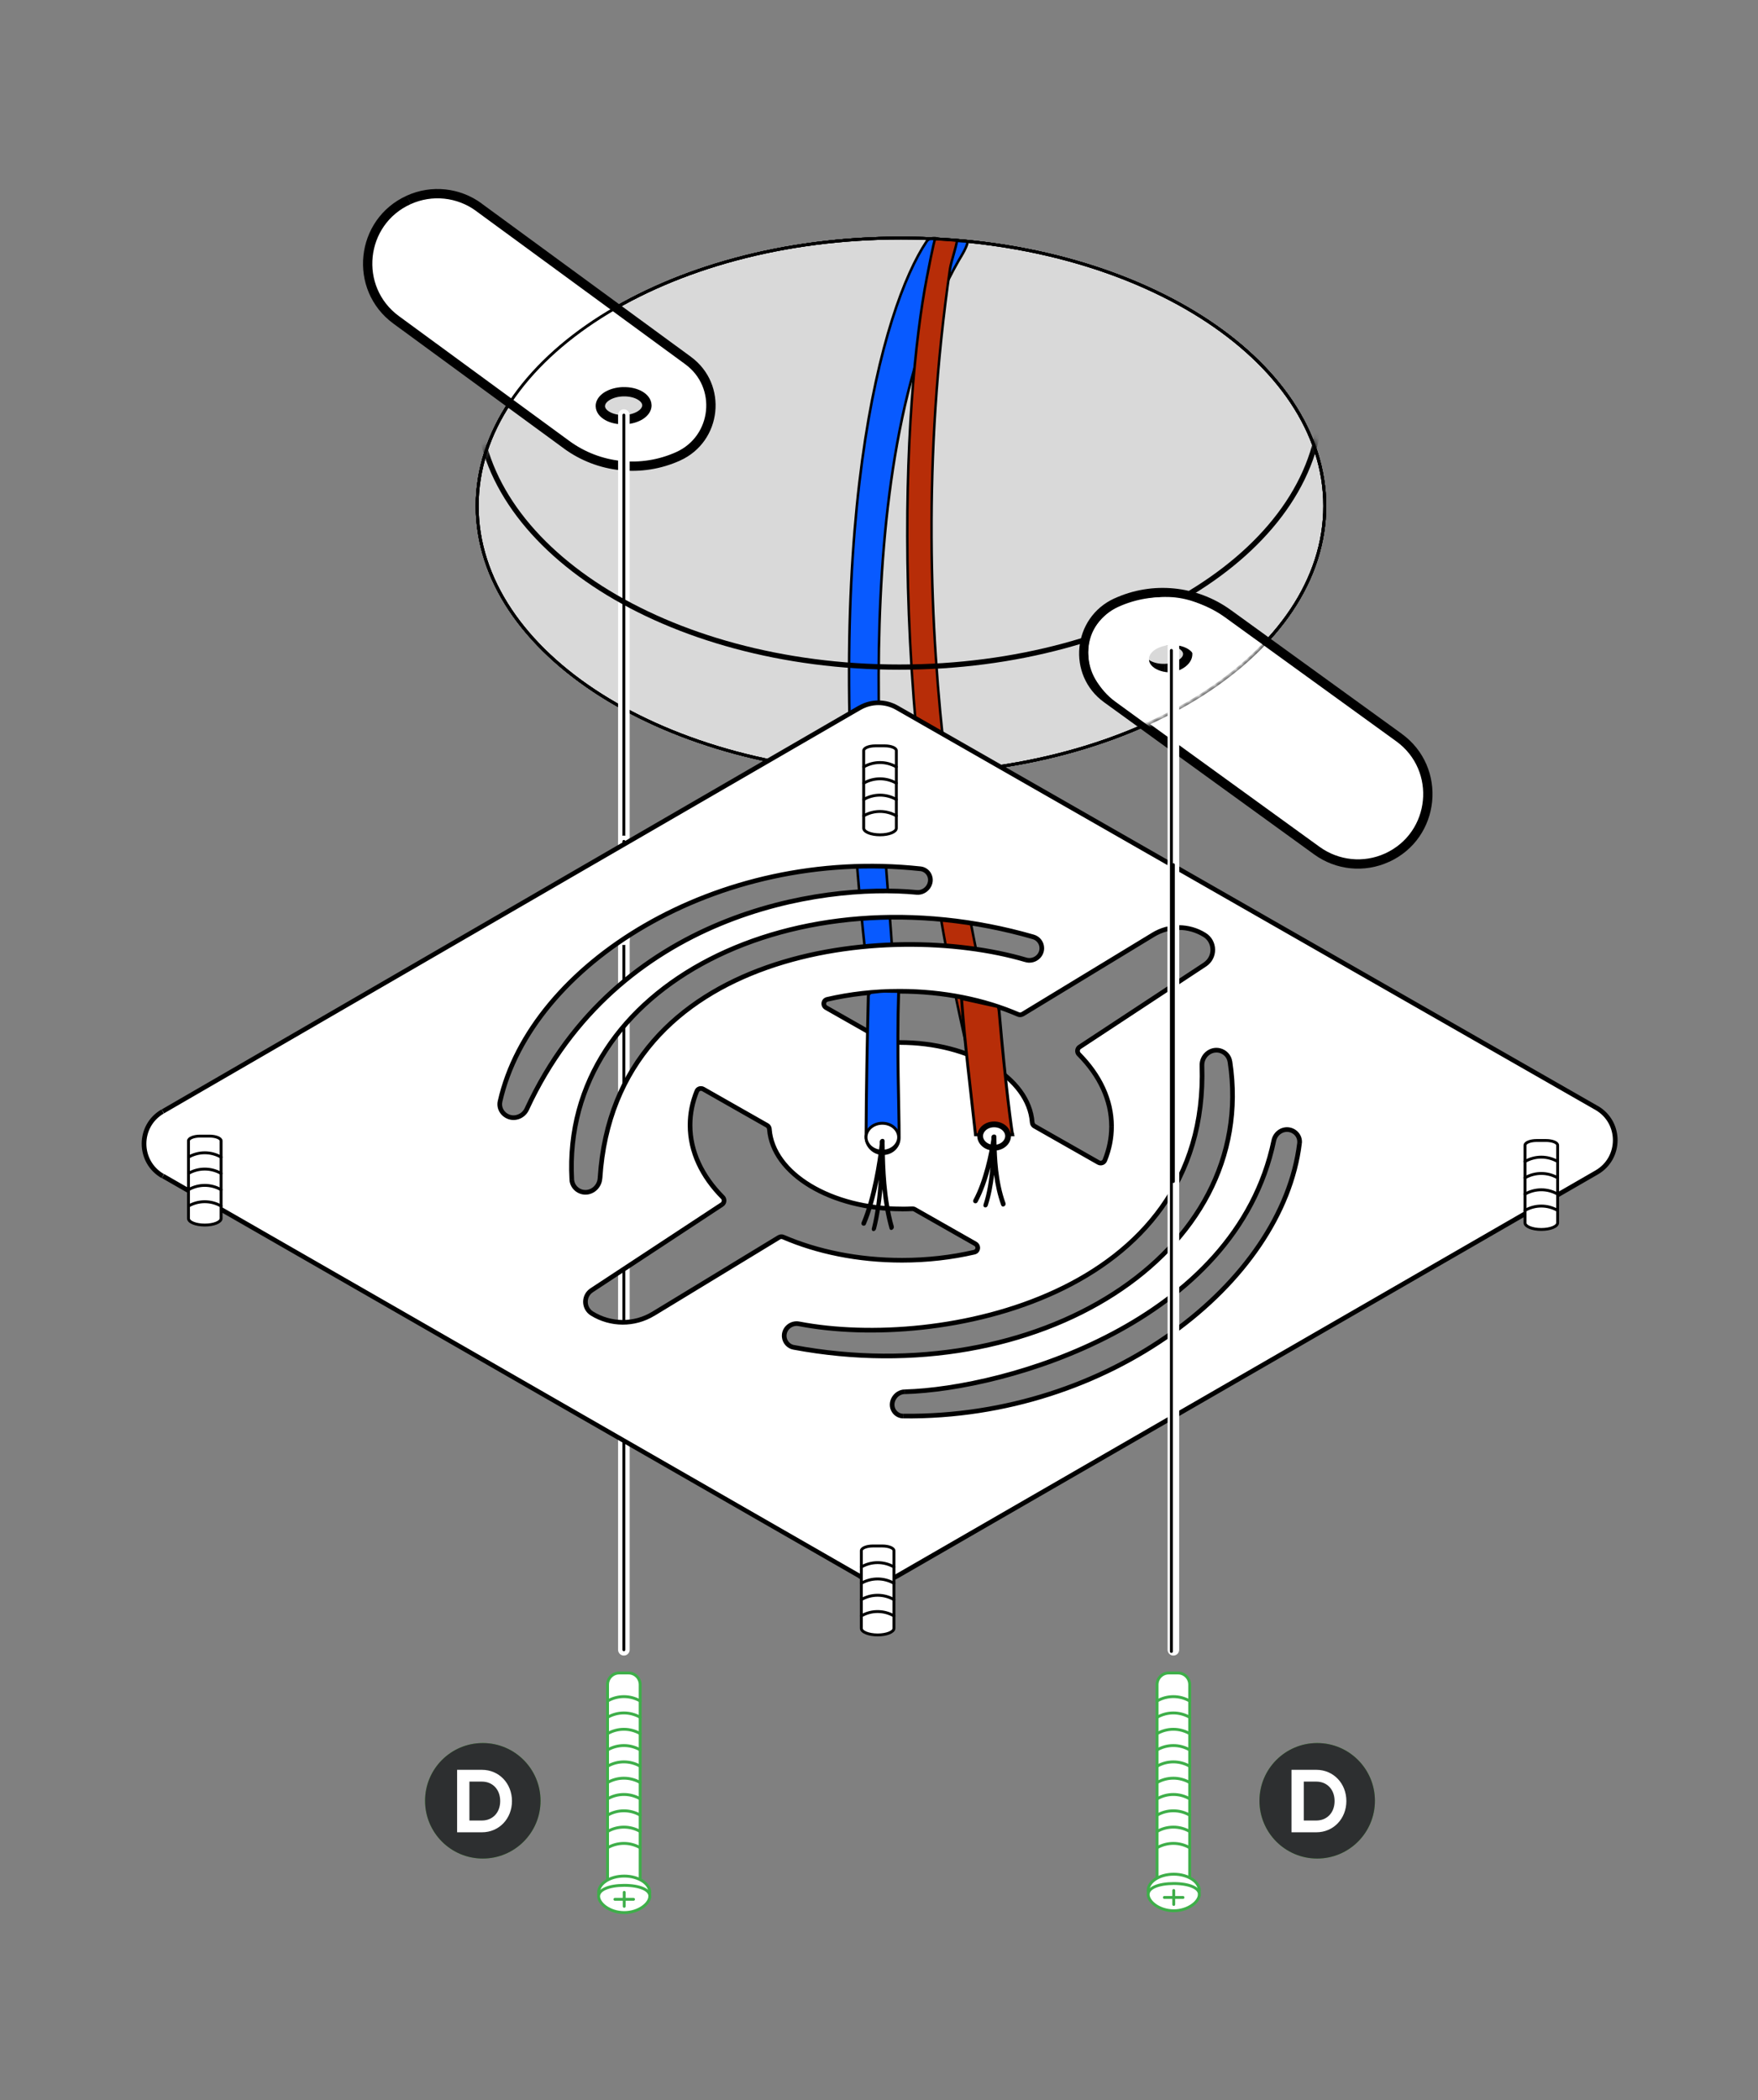 <svg width="335" height="400" viewBox="0 0 335 400" fill="none" xmlns="http://www.w3.org/2000/svg">
<rect x="0" y="0" width="335" height="400" fill="#808080" stroke="none"/>
<g clip-path="url(#clip0_2423_62844)">
<path d="M252.44 96.369C252.44 110.379 243.478 123.122 228.862 132.39C214.246 141.65 194.034 147.396 171.684 147.396C149.333 147.396 129.121 141.65 114.505 132.39C99.89 123.122 90.928 110.379 90.928 96.369C90.928 82.358 99.89 69.616 114.505 60.347C129.121 51.087 149.333 45.342 171.684 45.342C194.034 45.342 214.246 51.087 228.862 60.347C243.478 69.616 252.44 82.358 252.44 96.369Z" fill="#D9D9D9" stroke="black" stroke-width="0.55"/>
<path fill-rule="evenodd" clip-rule="evenodd" d="M250.971 162.043C254.851 164.854 259.95 165.36 264.311 163.37C273.587 159.134 274.847 146.458 266.582 140.48L234.009 116.903C227.817 112.418 219.684 111.613 212.728 114.789C205.325 118.171 204.322 128.277 210.913 133.052L250.971 162.052V162.043ZM221.806 122.001C219.352 122.076 217.404 123.328 217.454 124.795C217.495 126.262 219.518 127.398 221.972 127.324C224.418 127.249 226.366 125.997 226.324 124.53C226.283 123.062 224.26 121.927 221.806 122.001Z" fill="white"/>
<path fill-rule="evenodd" clip-rule="evenodd" d="M91.234 39.464C87.363 36.629 82.273 36.098 77.904 38.071C68.602 42.258 67.275 54.925 75.508 60.944L107.948 84.696C114.116 89.214 122.24 90.068 129.221 86.926C136.641 83.585 137.693 73.479 131.136 68.679L91.234 39.464ZM118.899 79.929C121.345 79.871 123.301 78.627 123.268 77.16C123.235 75.693 121.221 74.549 118.767 74.607C116.321 74.665 114.365 75.908 114.398 77.376C114.431 78.843 116.445 79.987 118.899 79.929Z" fill="white"/>
<path d="M252.44 96.369C252.44 110.379 243.478 123.122 228.862 132.39C214.246 141.65 194.034 147.396 171.684 147.396C149.333 147.396 129.121 141.65 114.505 132.39C99.89 123.122 90.928 110.379 90.928 96.369C90.928 82.358 99.89 69.616 114.505 60.347C129.121 51.087 149.333 45.342 171.684 45.342C194.034 45.342 214.246 51.087 228.862 60.347C243.478 69.616 252.44 82.358 252.44 96.369Z" fill="#D9D9D9" stroke="black" stroke-width="0.55"/>
<path d="M252.44 96.369C252.44 110.379 243.478 123.122 228.862 132.39C214.246 141.65 194.034 147.396 171.684 147.396C149.333 147.396 129.121 141.65 114.505 132.39C99.89 123.122 90.928 110.379 90.928 96.369C90.928 82.358 99.89 69.616 114.505 60.347C129.121 51.087 149.333 45.342 171.684 45.342C194.034 45.342 214.246 51.087 228.862 60.347C243.478 69.616 252.44 82.358 252.44 96.369Z" fill="#D9D9D9" stroke="black" stroke-width="0.55"/>
<path d="M252.44 96.369C252.44 110.379 243.478 123.122 228.862 132.39C214.246 141.65 194.034 147.396 171.684 147.396C149.333 147.396 129.121 141.65 114.505 132.39C99.89 123.122 90.928 110.379 90.928 96.369C90.928 82.358 99.89 69.616 114.505 60.347C129.121 51.087 149.333 45.342 171.684 45.342C194.034 45.342 214.246 51.087 228.862 60.347C243.478 69.616 252.44 82.358 252.44 96.369Z" stroke="black" stroke-width="0.55"/>
<path d="M164.893 181.502C155.981 99.809 168.308 58.308 176.566 46.005C177.088 45.226 178.472 45.126 179.276 45.765L184.251 45.964C184.74 46.345 182.974 49.122 182.692 49.603C159.885 89.264 169.154 163.628 170.025 181.369C170.074 182.373 169.038 183.193 167.678 183.276C166.252 183.359 165.001 182.555 164.885 181.494L164.893 181.502Z" fill="#085AFF" stroke="black" stroke-width="0.48"/>
<path d="M186.069 207.102C168.327 136.104 172.191 75.634 176.609 52.911C176.717 52.355 177.986 45.69 178.209 45.516L182.247 45.781C182.736 45.391 181.219 49.885 181.036 51.17C170.557 123.353 186.433 181.775 190.065 199.815C190.413 201.531 190.23 203.861 189.675 205.809C188.647 209.382 186.815 210.054 186.077 207.094L186.069 207.102Z" fill="#B72D08" stroke="black" stroke-width="0.47"/>
<path fill-rule="evenodd" clip-rule="evenodd" d="M91.237 39.464C87.365 36.629 82.275 36.098 77.906 38.071C68.604 42.258 67.278 54.925 75.51 60.944L107.95 84.696C114.118 89.214 122.242 90.068 129.223 86.926C136.643 83.585 137.695 73.479 131.138 68.679L91.237 39.464ZM118.901 79.929C121.347 79.871 123.303 78.627 123.27 77.16C123.237 75.693 121.223 74.549 118.769 74.607C116.323 74.665 114.366 75.908 114.4 77.376C114.433 78.843 116.447 79.987 118.901 79.929Z" fill="white"/>
<path d="M78.269 38.875C82.348 37.034 87.099 37.532 90.713 40.176L91.766 38.742C87.638 35.724 82.207 35.153 77.548 37.25L78.278 38.867L78.269 38.875ZM76.031 60.222C68.354 54.602 69.59 42.78 78.269 38.875L77.54 37.258C67.625 41.727 66.207 55.232 74.986 61.657L76.031 60.222ZM108.471 83.974L76.031 60.222L74.986 61.657L107.435 85.408L108.479 83.974H108.471ZM128.849 86.113C122.167 89.122 114.382 88.31 108.471 83.974L107.426 85.408C113.86 90.117 122.316 91.004 129.586 87.73L128.857 86.113H128.849ZM130.598 69.391C136.617 73.794 135.647 83.054 128.849 86.113L129.578 87.73C137.62 84.107 138.764 73.164 131.651 67.957L130.598 69.391ZM90.713 40.185L130.614 69.4L131.667 67.966L91.758 38.751L90.705 40.185H90.713ZM122.382 77.184C122.382 77.483 122.192 77.914 121.545 78.328C120.915 78.726 119.97 79.025 118.884 79.05L118.925 80.824C120.285 80.791 121.545 80.426 122.498 79.829C123.427 79.24 124.189 78.312 124.165 77.143L122.39 77.184H122.382ZM118.792 75.501C119.887 75.477 120.84 75.717 121.487 76.09C122.158 76.471 122.374 76.886 122.382 77.193L124.156 77.151C124.123 75.982 123.319 75.095 122.357 74.548C121.379 73.993 120.102 73.694 118.743 73.736L118.784 75.51L118.792 75.501ZM115.286 77.367C115.286 77.068 115.476 76.637 116.123 76.223C116.753 75.825 117.698 75.526 118.784 75.501L118.743 73.727C117.383 73.76 116.123 74.125 115.17 74.722C114.241 75.311 113.478 76.239 113.503 77.408L115.277 77.367H115.286ZM118.875 79.05C117.781 79.075 116.828 78.834 116.181 78.461C115.51 78.08 115.294 77.665 115.286 77.359L113.512 77.4C113.545 78.569 114.349 79.456 115.311 80.003C116.289 80.558 117.566 80.857 118.925 80.816L118.884 79.041L118.875 79.05Z" fill="black"/>
<path fill-rule="evenodd" clip-rule="evenodd" d="M250.973 162.043C254.853 164.854 259.952 165.36 264.312 163.37C273.589 159.134 274.849 146.458 266.584 140.48L234.011 116.903C227.818 112.418 219.686 111.613 212.73 114.789C205.327 118.171 204.324 128.277 210.915 133.052L250.973 162.052V162.043ZM221.808 122.001C219.354 122.076 217.406 123.328 217.456 124.795C217.497 126.262 219.52 127.398 221.974 127.324C224.419 127.249 226.368 125.997 226.326 124.53C226.285 123.062 224.262 121.927 221.808 122.001Z" fill="white"/>
<path d="M263.94 162.558C259.869 164.415 255.119 163.942 251.488 161.322L250.443 162.757C254.588 165.758 260.019 166.297 264.669 164.166L263.932 162.549L263.94 162.558ZM266.062 141.194C273.772 146.773 272.603 158.603 263.94 162.558L264.678 164.174C274.576 159.656 275.911 146.135 267.099 139.759L266.054 141.194H266.062ZM233.49 117.616L266.062 141.194L267.107 139.759L234.534 116.182L233.498 117.616H233.49ZM213.095 115.593C219.761 112.551 227.554 113.322 233.49 117.616L234.526 116.182C228.068 111.506 219.603 110.669 212.358 113.985L213.095 115.601V115.593ZM211.437 132.331C205.394 127.962 206.314 118.694 213.095 115.593L212.358 113.976C204.341 117.641 203.255 128.592 210.393 133.765L211.437 132.331ZM251.496 161.331L211.437 132.331L210.393 133.765L250.452 162.765L251.496 161.331ZM218.343 124.779C218.335 124.48 218.526 124.049 219.181 123.635C219.811 123.228 220.747 122.93 221.842 122.897L221.784 121.123C220.424 121.164 219.164 121.529 218.219 122.134C217.29 122.731 216.536 123.66 216.569 124.828L218.343 124.779ZM221.941 126.445C220.847 126.478 219.894 126.238 219.239 125.873C218.567 125.5 218.343 125.077 218.335 124.779L216.561 124.828C216.594 125.997 217.406 126.876 218.368 127.415C219.346 127.962 220.631 128.252 221.991 128.211L221.933 126.437L221.941 126.445ZM225.44 124.563C225.448 124.862 225.257 125.293 224.602 125.707C223.972 126.113 223.036 126.412 221.941 126.445L221.999 128.219C223.359 128.178 224.619 127.813 225.564 127.208C226.493 126.611 227.247 125.682 227.214 124.513L225.44 124.563ZM221.842 122.897C222.936 122.864 223.889 123.104 224.544 123.469C225.216 123.842 225.44 124.265 225.448 124.563L227.222 124.513C227.189 123.344 226.377 122.466 225.415 121.927C224.437 121.38 223.152 121.09 221.792 121.131L221.85 122.905L221.842 122.897Z" fill="black"/>
<path d="M252.44 96.369C252.44 110.379 243.478 123.122 228.862 132.39C214.246 141.65 194.034 147.396 171.684 147.396C149.333 147.396 129.121 141.65 114.505 132.39C99.89 123.122 90.928 110.379 90.928 96.369C90.928 82.358 99.89 69.616 114.505 60.347C129.121 51.087 149.333 45.342 171.684 45.342C194.034 45.342 214.246 51.087 228.862 60.347C243.478 69.616 252.44 82.358 252.44 96.369Z" stroke="black" stroke-width="0.55"/>
<path d="M121.991 358.152V320.878C121.991 319.651 120.996 318.656 119.769 318.656H117.995C116.768 318.656 115.773 319.651 115.773 320.878V358.152C115.773 359.868 117.166 361.261 118.882 361.261C120.599 361.261 121.991 359.868 121.991 358.152Z" fill="white" stroke="#3EAE49" stroke-width="0.55"/>
<path d="M115.783 342.624C117.707 341.521 120.069 341.521 121.993 342.624" stroke="#3EAE49" stroke-width="0.55" stroke-linecap="round"/>
<path d="M115.783 339.522C117.707 338.42 120.069 338.42 121.993 339.522" stroke="#3EAE49" stroke-width="0.55" stroke-linecap="round"/>
<path d="M115.783 336.415C117.707 335.312 120.069 335.312 121.993 336.415" stroke="#3EAE49" stroke-width="0.55" stroke-linecap="round"/>
<path d="M115.783 333.305C117.707 332.203 120.069 332.203 121.993 333.305" stroke="#3EAE49" stroke-width="0.55" stroke-linecap="round"/>
<path d="M115.783 330.206C117.707 329.103 120.069 329.103 121.993 330.206" stroke="#3EAE49" stroke-width="0.55" stroke-linecap="round"/>
<path d="M115.783 327.097C117.707 325.994 120.069 325.994 121.993 327.097" stroke="#3EAE49" stroke-width="0.55" stroke-linecap="round"/>
<path d="M115.783 323.987C117.707 322.884 120.069 322.884 121.993 323.987" stroke="#3EAE49" stroke-width="0.55" stroke-linecap="round"/>
<path d="M115.783 345.733C117.707 344.631 120.069 344.631 121.993 345.733" stroke="#3EAE49" stroke-width="0.55" stroke-linecap="round"/>
<path d="M115.783 348.843C117.707 347.74 120.069 347.74 121.993 348.843" stroke="#3EAE49" stroke-width="0.55" stroke-linecap="round"/>
<path d="M115.783 351.942C117.707 350.84 120.069 350.84 121.993 351.942" stroke="#3EAE49" stroke-width="0.55" stroke-linecap="round"/>
<path d="M123.824 360.44C123.824 361.228 123.343 361.991 122.464 362.579C121.585 363.168 120.342 363.541 118.949 363.541C117.556 363.541 116.313 363.16 115.434 362.579C114.547 361.991 114.074 361.228 114.074 360.44C114.074 359.653 114.555 358.89 115.434 358.302C116.313 357.713 117.556 357.34 118.949 357.34C120.342 357.34 121.585 357.721 122.464 358.302C123.351 358.89 123.824 359.653 123.824 360.44Z" fill="white" stroke="#3EAE49" stroke-width="0.55"/>
<path d="M123.824 361.195C123.824 361.833 123.36 362.604 122.456 363.234C121.569 363.856 120.325 364.295 118.949 364.295C117.573 364.295 116.329 363.856 115.442 363.234C114.538 362.596 114.074 361.825 114.074 361.195C114.074 360.614 114.472 360.092 115.368 359.702C116.255 359.313 117.515 359.105 118.957 359.105C120.4 359.105 121.66 359.313 122.547 359.702C123.442 360.092 123.84 360.614 123.84 361.195H123.824Z" fill="white" stroke="#3EAE49" stroke-width="0.55"/>
<path d="M117.176 361.766H120.724" stroke="#3EAE49" stroke-width="0.55" stroke-linecap="round"/>
<path d="M118.949 360.439V363.101" stroke="#3EAE49" stroke-width="0.55" stroke-linecap="round"/>
<path d="M226.706 358.152V320.878C226.706 319.651 225.711 318.656 224.484 318.656H222.71C221.483 318.656 220.488 319.651 220.488 320.878V358.152C220.488 359.868 221.881 361.261 223.597 361.261C225.313 361.261 226.706 359.868 226.706 358.152Z" fill="white" stroke="#3EAE49" stroke-width="0.55"/>
<path d="M220.488 342.624C222.412 341.521 224.774 341.521 226.698 342.624" stroke="#3EAE49" stroke-width="0.55" stroke-linecap="round"/>
<path d="M220.488 339.522C222.412 338.42 224.774 338.42 226.698 339.522" stroke="#3EAE49" stroke-width="0.55" stroke-linecap="round"/>
<path d="M220.488 336.415C222.412 335.312 224.774 335.312 226.698 336.415" stroke="#3EAE49" stroke-width="0.55" stroke-linecap="round"/>
<path d="M220.488 333.305C222.412 332.203 224.774 332.203 226.698 333.305" stroke="#3EAE49" stroke-width="0.55" stroke-linecap="round"/>
<path d="M220.488 330.206C222.412 329.103 224.774 329.103 226.698 330.206" stroke="#3EAE49" stroke-width="0.55" stroke-linecap="round"/>
<path d="M220.488 327.097C222.412 325.994 224.774 325.994 226.698 327.097" stroke="#3EAE49" stroke-width="0.55" stroke-linecap="round"/>
<path d="M220.488 323.987C222.412 322.884 224.774 322.884 226.698 323.987" stroke="#3EAE49" stroke-width="0.55" stroke-linecap="round"/>
<path d="M220.488 345.733C222.412 344.631 224.774 344.631 226.698 345.733" stroke="#3EAE49" stroke-width="0.55" stroke-linecap="round"/>
<path d="M220.488 348.841C222.412 347.738 224.774 347.738 226.698 348.841" stroke="#3EAE49" stroke-width="0.55" stroke-linecap="round"/>
<path d="M220.488 351.942C222.412 350.84 224.774 350.84 226.698 351.942" stroke="#3EAE49" stroke-width="0.55" stroke-linecap="round"/>
<path d="M228.539 360.083C228.539 360.871 228.058 361.633 227.179 362.222C226.3 362.811 225.057 363.184 223.664 363.184C222.271 363.184 221.027 362.802 220.149 362.222C219.262 361.633 218.789 360.871 218.789 360.083C218.789 359.295 219.27 358.533 220.149 357.944C221.027 357.355 222.271 356.982 223.664 356.982C225.057 356.982 226.3 357.364 227.179 357.944C228.066 358.533 228.539 359.295 228.539 360.083Z" fill="white" stroke="#3EAE49" stroke-width="0.55"/>
<path d="M228.539 360.847C228.539 361.485 228.074 362.256 227.171 362.886C226.284 363.508 225.04 363.948 223.664 363.948C222.288 363.948 221.044 363.508 220.157 362.886C219.253 362.248 218.789 361.477 218.789 360.847C218.789 360.267 219.187 359.744 220.082 359.355C220.969 358.965 222.23 358.758 223.672 358.758C225.115 358.758 226.375 358.965 227.262 359.355C228.157 359.744 228.555 360.267 228.555 360.847H228.539Z" fill="white" stroke="#3EAE49" stroke-width="0.55"/>
<path d="M221.881 361.41H225.429" stroke="#3EAE49" stroke-width="0.55" stroke-linecap="round"/>
<path d="M223.666 360.084V362.745" stroke="#3EAE49" stroke-width="0.55" stroke-linecap="round"/>
<path d="M118.883 79.066V314.229" stroke="white" stroke-width="2.21" stroke-linecap="round"/>
<path d="M118.883 79.066V314.229" stroke="black" stroke-width="0.55" stroke-linecap="round"/>
<path d="M118.883 178.899V160.262" stroke="white" stroke-width="2.21" stroke-linecap="round"/>
<path d="M118.883 178.899V160.262" stroke="black" stroke-width="0.55" stroke-linecap="round"/>
<path d="M171.685 138.964C171.685 139.486 171.337 140.025 170.599 140.464C169.878 140.895 168.85 141.177 167.689 141.177C166.529 141.177 165.501 140.895 164.779 140.464C164.05 140.025 163.693 139.478 163.693 138.964C163.693 138.45 164.042 137.902 164.779 137.463C165.501 137.032 166.529 136.75 167.689 136.75C168.85 136.75 169.878 137.032 170.599 137.463C171.329 137.902 171.685 138.45 171.685 138.964Z" fill="white" stroke="black" stroke-width="0.55"/>
<path d="M297.697 216.171C297.697 216.693 297.349 217.232 296.611 217.671C295.89 218.102 294.862 218.384 293.701 218.384C292.54 218.384 291.512 218.102 290.791 217.671C290.062 217.232 289.705 216.685 289.705 216.171C289.705 215.657 290.053 215.109 290.791 214.67C291.512 214.239 292.54 213.957 293.701 213.957C294.862 213.957 295.89 214.239 296.611 214.67C297.341 215.109 297.697 215.657 297.697 216.171Z" fill="white" stroke="black" stroke-width="0.55"/>
<path d="M42.123 216.173C42.123 216.695 41.775 217.234 41.037 217.673C40.316 218.104 39.288 218.386 38.127 218.386C36.966 218.386 35.938 218.104 35.217 217.673C34.487 217.234 34.131 216.687 34.131 216.173C34.131 215.659 34.479 215.111 35.217 214.672C35.938 214.241 36.966 213.959 38.127 213.959C39.288 213.959 40.316 214.241 41.037 214.672C41.766 215.111 42.123 215.659 42.123 216.173Z" fill="white" stroke="black" stroke-width="0.55"/>
<path fill-rule="evenodd" clip-rule="evenodd" d="M163.875 134.793L31.039 211.702C26.305 214.446 26.322 221.286 31.064 224.005L163.866 300.218C166.055 301.478 168.758 301.47 170.946 300.218L304.288 223.317C309.038 220.581 309.022 213.725 304.263 211.006L170.955 134.793C168.758 133.541 166.063 133.55 163.875 134.81V134.793ZM175.44 165.451C136.55 161.256 101.208 183.681 95.331 209.762C95.057 210.989 95.753 212.2 96.914 212.672C98.273 213.211 99.816 212.556 100.429 211.23C117.698 173.94 156.48 168.211 174.719 169.952C176.526 170.126 177.935 168.178 177.081 166.57C176.75 165.948 176.136 165.525 175.431 165.451H175.44ZM247.673 217.729C244.448 244.316 211.362 270.149 172.157 269.701C171.452 269.701 170.797 269.328 170.408 268.74C169.404 267.223 170.615 265.117 172.43 265.067C191.631 264.553 235.503 252.084 242.774 217.207C243.08 215.748 244.54 214.795 245.965 215.217C247.068 215.541 247.806 216.585 247.665 217.721L247.673 217.729ZM196.953 178.442C151.779 165.418 106.97 187.52 108.993 224.652C109.051 225.688 109.747 226.583 110.726 226.923C112.45 227.529 114.257 226.235 114.373 224.403C117.184 180.473 169.371 175.101 195.511 182.794C197.011 183.233 198.553 182.139 198.553 180.572C198.553 179.586 197.898 178.707 196.953 178.433V178.442ZM234.409 202.177C239.972 238.944 197.492 265.233 151.282 256.603C150.312 256.42 149.574 255.608 149.483 254.63C149.334 253.071 150.768 251.836 152.302 252.126C179.063 257.283 230.496 246.928 229.078 202.931C229.02 201.099 230.695 199.64 232.469 200.079C233.472 200.328 234.251 201.157 234.409 202.177ZM205.774 199.383C205.293 199.698 205.235 200.378 205.641 200.792C209.579 204.763 211.851 209.472 211.851 214.513C211.851 216.743 211.403 218.915 210.566 220.979C210.367 221.46 209.795 221.642 209.347 221.385L197.194 214.48C196.92 214.322 196.754 214.04 196.729 213.733C196.083 205.277 185.023 198.546 171.469 198.546C170.814 198.546 170.159 198.562 169.52 198.595C169.355 198.595 169.181 198.562 169.031 198.479L157.475 191.913C156.787 191.524 156.919 190.504 157.69 190.33C161.993 189.335 166.627 188.796 171.469 188.796C179.85 188.796 187.635 190.421 194.085 193.207C194.35 193.323 194.657 193.306 194.905 193.149L219.834 178.002C222.827 176.187 226.591 176.195 229.567 178.044C231.648 179.329 231.69 182.346 229.642 183.689L205.766 199.4L205.774 199.383ZM137.76 227.985C138.167 228.391 138.108 229.079 137.628 229.394L112.798 245.726C111.198 246.779 111.231 249.141 112.856 250.153C116.429 252.366 120.939 252.383 124.529 250.203L148.488 235.645C148.737 235.496 149.043 235.471 149.309 235.587C155.759 238.372 163.543 239.997 171.925 239.997C176.766 239.997 181.4 239.45 185.703 238.455C186.474 238.273 186.607 237.261 185.919 236.872L174.362 230.306C174.213 230.223 174.047 230.181 173.873 230.19C173.226 230.223 172.58 230.239 171.925 230.239C158.37 230.239 147.311 223.508 146.664 215.052C146.639 214.745 146.473 214.455 146.2 214.306L134.046 207.4C133.599 207.143 133.018 207.325 132.828 207.806C131.99 209.87 131.543 212.034 131.543 214.272C131.543 219.313 133.822 224.022 137.752 227.993L137.76 227.985Z" fill="white"/>
<path d="M172.421 265.084V265.532H172.43V265.084H172.421ZM31.212 212.092L164.048 135.191L163.601 134.42L30.823 211.313L31.271 212.084L31.212 212.092ZM31.237 223.624C26.794 221.071 26.777 214.662 31.212 212.092L30.765 211.321C25.733 214.231 25.749 221.502 30.79 224.395L31.229 223.624H31.237ZM164.04 299.837L31.287 223.616L30.848 224.387L163.65 300.6L164.09 299.829L164.04 299.837ZM170.681 299.837C168.625 301.022 166.096 301.022 164.04 299.837L163.601 300.608C165.93 301.943 168.799 301.943 171.12 300.608L170.672 299.837H170.681ZM304.022 222.936L170.681 299.837L171.128 300.608L304.47 223.707L304.022 222.936ZM303.997 211.396C308.457 213.949 308.466 220.374 304.022 222.936L304.47 223.707C309.51 220.797 309.502 213.518 304.445 210.625L304.005 211.396H303.997ZM170.689 135.183L303.997 211.396L304.436 210.625L171.128 134.412L170.689 135.183ZM164.048 135.199C166.096 134.014 168.625 134.006 170.689 135.183L171.128 134.412C168.799 133.077 165.93 133.085 163.609 134.428L164.057 135.199H164.048ZM95.719 209.887C98.629 197.004 108.826 184.966 123.185 176.668C137.536 168.369 155.998 163.834 175.348 165.923L175.447 165.036C155.907 162.931 137.254 167.507 122.746 175.897C108.246 184.278 97.834 196.498 94.857 209.688L95.719 209.887ZM97.038 212.283C96.059 211.893 95.496 210.882 95.719 209.887L94.857 209.688C94.526 211.139 95.355 212.565 96.714 213.104L97.046 212.283H97.038ZM99.981 211.064C99.458 212.192 98.157 212.731 97.038 212.283L96.706 213.104C98.29 213.742 100.08 212.963 100.785 211.437L99.981 211.064ZM174.718 169.53C156.388 167.78 117.357 173.526 99.981 211.064L100.785 211.437C117.938 174.396 156.487 168.684 174.635 170.417L174.718 169.53ZM176.65 166.802C177.321 168.071 176.21 169.671 174.718 169.53L174.635 170.417C176.766 170.624 178.465 168.336 177.437 166.388L176.65 166.802ZM175.348 165.915C175.895 165.973 176.384 166.305 176.65 166.802L177.437 166.388C177.039 165.633 176.293 165.128 175.447 165.036L175.348 165.923V165.915ZM172.106 270.166C191.804 270.39 209.968 264.014 223.622 254.24C237.268 244.466 246.437 231.259 248.071 217.812L247.192 217.705C245.6 230.837 236.613 243.844 223.108 253.519C209.604 263.194 191.622 269.503 172.123 269.279V270.166H172.106ZM169.992 269.005C170.457 269.718 171.253 270.158 172.106 270.166V269.279C171.559 269.279 171.045 268.989 170.739 268.516L170.001 269.005H169.992ZM172.38 264.653C170.249 264.711 168.782 267.173 169.992 269.005L170.73 268.516C169.943 267.322 170.888 265.573 172.397 265.532L172.372 264.644L172.38 264.653ZM242.301 217.149C238.703 234.41 226.043 246.157 211.834 253.66C197.624 261.171 181.922 264.396 172.388 264.653L172.413 265.54C182.08 265.283 197.914 262.016 212.248 254.447C226.59 246.87 239.498 234.949 243.171 217.332L242.301 217.149ZM246.056 214.82C244.365 214.322 242.657 215.458 242.301 217.149L243.171 217.332C243.428 216.105 244.647 215.334 245.807 215.674L246.056 214.82ZM248.079 217.804C248.245 216.436 247.358 215.201 246.056 214.82L245.807 215.674C246.719 215.939 247.308 216.793 247.192 217.696L248.071 217.804H248.079ZM109.398 224.652C108.404 206.297 118.966 191.64 135.447 183.159C151.928 174.678 174.312 172.406 196.803 178.889L197.052 178.036C174.37 171.494 151.754 173.766 135.049 182.363C118.335 190.96 107.5 205.916 108.52 224.693L109.407 224.644L109.398 224.652ZM110.833 226.534C110.02 226.244 109.448 225.506 109.398 224.652L108.511 224.702C108.578 225.92 109.398 226.973 110.534 227.371L110.833 226.534ZM113.892 224.403C113.792 225.962 112.259 227.031 110.833 226.534L110.534 227.371C112.557 228.084 114.638 226.559 114.771 224.461L113.884 224.403H113.892ZM195.601 182.396C182.444 178.525 162.772 177.944 146.009 183.847C129.221 189.766 115.309 202.21 113.892 224.403L114.779 224.461C116.172 202.716 129.76 190.512 146.299 184.684C162.871 178.848 182.353 179.42 195.344 183.25L195.593 182.396H195.601ZM198.08 180.606C198.08 181.857 196.836 182.761 195.601 182.396L195.352 183.25C197.118 183.772 198.967 182.479 198.967 180.606H198.08ZM196.795 178.889C197.549 179.105 198.08 179.81 198.08 180.606H198.967C198.967 179.42 198.188 178.367 197.044 178.036L196.795 178.889ZM151.165 257.067C174.37 261.403 196.662 256.976 212.472 246.812C228.282 236.648 237.633 220.731 234.814 202.135L233.936 202.268C236.688 220.441 227.577 236.051 211.991 246.066C196.397 256.089 174.337 260.491 151.331 256.188L151.165 257.059V257.067ZM149.001 254.696C149.117 255.873 149.996 256.852 151.165 257.067L151.331 256.197C150.56 256.056 149.971 255.401 149.888 254.613L149.001 254.696ZM152.342 251.72C150.535 251.372 148.819 252.831 149.001 254.696L149.888 254.613C149.772 253.37 150.916 252.35 152.177 252.59L152.342 251.72ZM228.597 202.973C229.301 224.751 216.94 238.198 201.031 245.585C185.097 252.988 165.648 254.273 152.342 251.72L152.177 252.59C165.64 255.185 185.288 253.875 201.404 246.389C217.546 238.895 230.197 225.166 229.484 202.94L228.597 202.965V202.973ZM232.535 199.673C230.454 199.159 228.522 200.875 228.597 202.973L229.484 202.948C229.434 201.389 230.86 200.179 232.327 200.535L232.543 199.673H232.535ZM234.806 202.135C234.624 200.925 233.703 199.963 232.535 199.673L232.319 200.535C233.156 200.743 233.803 201.431 233.927 202.268L234.806 202.135ZM205.914 200.511C205.699 200.295 205.74 199.939 205.972 199.789L205.483 199.051C204.762 199.524 204.687 200.544 205.276 201.141L205.906 200.519L205.914 200.511ZM212.256 214.546C212.256 209.356 209.91 204.548 205.914 200.511L205.284 201.132C209.156 205.037 211.369 209.638 211.369 214.538H212.256V214.546ZM210.938 221.178C211.8 219.064 212.256 216.843 212.256 214.546H211.369C211.369 216.718 210.938 218.824 210.118 220.847L210.938 221.178ZM209.09 221.8C209.761 222.181 210.64 221.916 210.938 221.178L210.118 220.847C210.026 221.062 209.761 221.162 209.529 221.037L209.09 221.808V221.8ZM196.936 214.894L209.09 221.8L209.529 221.029L197.375 214.123L196.936 214.894ZM196.248 213.792C196.281 214.239 196.521 214.662 196.936 214.894L197.375 214.123C197.243 214.049 197.151 213.899 197.135 213.725L196.248 213.792ZM171.427 199.01C178.134 199.01 184.21 200.676 188.67 203.371C193.139 206.065 195.941 209.754 196.248 213.792L197.135 213.725C196.795 209.307 193.744 205.394 189.135 202.608C184.517 199.822 178.283 198.123 171.435 198.123V199.01H171.427ZM169.495 199.06C170.133 199.027 170.772 199.01 171.427 199.01V198.123C170.763 198.123 170.108 198.14 169.454 198.173L169.495 199.06ZM168.765 198.886C168.989 199.01 169.238 199.068 169.495 199.06L169.454 198.173C169.371 198.173 169.279 198.156 169.205 198.115L168.765 198.886ZM157.209 192.32L168.765 198.886L169.205 198.115L157.648 191.549L157.209 192.32ZM157.54 189.916C156.355 190.189 156.181 191.739 157.209 192.32L157.648 191.549C157.292 191.35 157.383 190.861 157.748 190.778L157.549 189.916H157.54ZM171.418 188.365C166.544 188.365 161.876 188.912 157.54 189.916L157.739 190.778C162.009 189.791 166.61 189.252 171.418 189.252V188.365ZM194.208 192.817C187.701 190.007 179.85 188.365 171.418 188.365V189.252C179.742 189.252 187.468 190.869 193.86 193.63L194.208 192.817ZM194.623 192.792C194.499 192.867 194.341 192.875 194.208 192.817L193.86 193.63C194.258 193.804 194.714 193.771 195.087 193.547L194.623 192.784V192.792ZM219.552 177.646L194.623 192.792L195.087 193.555L220.016 178.409L219.552 177.646ZM229.749 177.687C226.632 175.756 222.686 175.739 219.552 177.646L220.016 178.409C222.868 176.676 226.449 176.693 229.285 178.45L229.749 177.696V177.687ZM229.84 184.087C232.153 182.562 232.112 179.146 229.749 177.687L229.285 178.442C231.092 179.561 231.125 182.172 229.351 183.341L229.84 184.079V184.087ZM205.964 199.798L229.84 184.087L229.351 183.35L205.475 199.06L205.964 199.798ZM137.818 229.8C138.539 229.319 138.614 228.308 138.025 227.711L137.395 228.333C137.61 228.548 137.569 228.905 137.337 229.054L137.826 229.792L137.818 229.8ZM112.988 246.132L137.818 229.8L137.329 229.062L112.499 245.394L112.988 246.132ZM113.038 249.813C111.687 248.976 111.653 247.011 112.988 246.132L112.499 245.394C110.625 246.63 110.667 249.39 112.574 250.568L113.038 249.813ZM124.246 249.863C120.798 251.96 116.47 251.935 113.038 249.813L112.574 250.568C116.288 252.864 120.972 252.889 124.711 250.617L124.246 249.855V249.863ZM148.205 235.305L124.246 249.863L124.711 250.626L148.67 236.068L148.205 235.313V235.305ZM149.432 235.222C149.034 235.048 148.579 235.081 148.205 235.305L148.67 236.059C148.794 235.985 148.952 235.977 149.084 236.035L149.432 235.222ZM171.874 239.599C163.551 239.599 155.824 237.983 149.432 235.222L149.084 236.035C155.592 238.845 163.435 240.486 171.874 240.486V239.599ZM185.553 238.074C181.284 239.061 176.683 239.599 171.874 239.599V240.486C176.749 240.486 181.416 239.939 185.752 238.936L185.553 238.074ZM185.653 237.303C186.009 237.502 185.918 237.991 185.553 238.074L185.752 238.936C186.938 238.663 187.112 237.112 186.084 236.532L185.645 237.303H185.653ZM174.096 230.737L185.653 237.303L186.092 236.532L174.536 229.966L174.096 230.737ZM173.847 230.679C173.93 230.679 174.022 230.696 174.096 230.737L174.536 229.966C174.312 229.842 174.063 229.784 173.806 229.792L173.847 230.679ZM171.874 230.729C172.538 230.729 173.192 230.712 173.847 230.679L173.806 229.792C173.168 229.825 172.529 229.842 171.874 229.842V230.729ZM146.174 215.126C146.514 219.545 149.565 223.458 154.174 226.235C158.792 229.021 165.027 230.72 171.874 230.72V229.833C165.167 229.833 159.091 228.167 154.63 225.473C150.162 222.778 147.36 219.089 147.053 215.052L146.166 215.118L146.174 215.126ZM145.934 214.728C146.067 214.803 146.158 214.952 146.174 215.126L147.061 215.06C147.028 214.612 146.788 214.19 146.373 213.957L145.934 214.728ZM133.78 207.823L145.934 214.728L146.373 213.957L134.22 207.052L133.78 207.823ZM133.192 208.013C133.283 207.798 133.548 207.698 133.78 207.823L134.22 207.052C133.548 206.67 132.669 206.936 132.371 207.673L133.192 208.005V208.013ZM131.94 214.314C131.94 212.142 132.371 210.028 133.192 208.013L132.371 207.682C131.509 209.796 131.053 212.018 131.053 214.314H131.94ZM138.025 227.719C134.153 223.815 131.94 219.214 131.94 214.314H131.053C131.053 219.504 133.391 224.312 137.395 228.349L138.025 227.728V227.719Z" fill="black"/>
<path d="M164.586 157.75V142.968C164.586 142.471 165.581 142.064 166.808 142.064H168.582C169.809 142.064 170.804 142.471 170.804 142.968V157.75C170.804 158.446 169.411 159.01 167.695 159.01C165.979 159.01 164.586 158.446 164.586 157.75Z" fill="white" stroke="black" stroke-width="0.55"/>
<path d="M170.796 155.388C168.872 154.285 166.509 154.285 164.586 155.388" stroke="black" stroke-width="0.55" stroke-linecap="round"/>
<path d="M170.796 152.278C168.872 151.176 166.509 151.176 164.586 152.278" stroke="black" stroke-width="0.55" stroke-linecap="round"/>
<path d="M170.796 149.169C168.872 148.066 166.509 148.066 164.586 149.169" stroke="black" stroke-width="0.55" stroke-linecap="round"/>
<path d="M170.796 146.069C168.872 144.967 166.509 144.967 164.586 146.069" stroke="black" stroke-width="0.55" stroke-linecap="round"/>
<path d="M165.035 216.513C165.068 207.816 165.267 197.403 165.466 189.751C165.475 189.378 165.756 189.071 166.121 189.03C168.923 188.69 168.343 188.839 171.245 188.839C170.863 200.471 171.353 210.851 171.336 216.728C171.336 218.42 169.943 219.721 168.252 219.721C166.478 219.721 165.035 218.287 165.035 216.505V216.513Z" fill="#085AFF" stroke="black" stroke-width="0.55"/>
<path d="M192.966 216.14H192.983C192.983 216.14 192.983 216.181 192.966 216.14H185.886C184.866 206.705 183.871 199.111 183.225 190.207L190.056 191.708C190.23 191.741 190.346 192.056 190.388 192.562C191.623 207.004 192.817 215.576 192.966 216.14Z" fill="#B72D08"/>
<path d="M192.966 216.14H192.983C192.983 216.14 192.983 216.181 192.966 216.14ZM192.966 216.14H185.886C184.866 206.705 183.871 199.111 183.225 190.207L190.056 191.708C190.23 191.741 190.346 192.056 190.388 192.562C191.623 207.004 192.817 215.576 192.966 216.14Z" stroke="black" stroke-width="0.55"/>
<path d="M171.245 216.61C171.245 218.028 169.91 219.272 168.136 219.272C166.362 219.272 165.027 218.028 165.027 216.61C165.027 215.193 166.362 213.949 168.136 213.949C169.91 213.949 171.245 215.193 171.245 216.61Z" fill="white" stroke="black" stroke-width="0.55"/>
<path d="M192.096 216.386C192.096 217.505 191.018 218.608 189.435 218.608C187.851 218.608 186.773 217.505 186.773 216.386C186.773 215.267 187.851 214.164 189.435 214.164C191.018 214.164 192.096 215.267 192.096 216.386Z" fill="white" stroke="black" stroke-width="1.1"/>
<path fill-rule="evenodd" clip-rule="evenodd" d="M168.549 217.232C168.524 217.033 168.375 216.909 168.184 216.925C168.134 216.925 168.085 216.925 168.035 216.934C167.803 217 167.629 217.257 167.637 217.506C167.637 217.613 167.637 217.729 167.645 217.854C167.289 221.211 166.178 228.167 164.18 232.851C164.08 233.075 164.188 233.34 164.412 233.432C164.636 233.531 164.901 233.423 164.992 233.2C166.062 230.688 166.882 227.554 167.471 224.66C167.264 227.728 166.866 231.119 166.136 233.987C166.07 234.244 166.194 234.468 166.418 234.493C166.642 234.509 166.874 234.319 166.94 234.053C167.537 231.716 167.919 229.054 168.151 226.493C168.4 228.93 168.806 231.541 169.519 234.037C169.585 234.261 169.817 234.344 170.033 234.219C170.257 234.095 170.381 233.805 170.315 233.581C168.781 228.192 168.665 222.24 168.59 218.683C168.59 218.285 168.574 217.92 168.565 217.597C168.565 217.539 168.574 217.481 168.582 217.431C168.582 217.356 168.582 217.29 168.549 217.224V217.232Z" fill="black"/>
<path fill-rule="evenodd" clip-rule="evenodd" d="M189.855 216.42C189.822 216.213 189.648 216.072 189.441 216.097C189.408 216.097 189.366 216.097 189.325 216.097C189.084 216.138 188.902 216.378 188.91 216.619C188.91 216.727 188.91 216.851 188.918 216.975C188.545 219.62 187.443 224.943 185.486 228.541C185.37 228.756 185.445 229.021 185.66 229.146C185.876 229.262 186.141 229.187 186.265 228.972C187.327 227.023 188.139 224.603 188.736 222.356C188.529 224.694 188.131 227.264 187.418 229.428C187.335 229.676 187.451 229.917 187.675 229.975C187.899 230.033 188.147 229.875 188.222 229.627C188.811 227.819 189.192 225.755 189.432 223.765C189.681 225.647 190.096 227.654 190.792 229.569C190.875 229.792 191.124 229.884 191.347 229.768C191.571 229.652 191.687 229.378 191.604 229.154C190.087 224.976 189.963 220.358 189.888 217.581C189.88 217.232 189.872 216.917 189.863 216.635C189.863 216.619 189.863 216.611 189.863 216.602C189.863 216.536 189.863 216.478 189.847 216.42H189.855Z" fill="black"/>
<path d="M223.598 121.662V314.23" stroke="white" stroke-width="2.21" stroke-linecap="round"/>
<path d="M223.598 225.042V164.697" stroke="white" stroke-width="2.21" stroke-linecap="round"/>
<path d="M223.598 225.042V164.697" stroke="black" stroke-width="0.55" stroke-linecap="round"/>
<path d="M290.6 232.918V218.136C290.6 217.639 291.594 217.232 292.821 217.232H294.596C295.823 217.232 296.817 217.639 296.817 218.136V232.918C296.817 233.614 295.425 234.178 293.709 234.178C291.992 234.178 290.6 233.614 290.6 232.918Z" fill="white" stroke="black" stroke-width="0.55"/>
<path d="M296.809 230.548C294.886 229.445 292.523 229.445 290.6 230.548" stroke="black" stroke-width="0.55" stroke-linecap="round"/>
<path d="M296.809 227.446C294.886 226.343 292.523 226.343 290.6 227.446" stroke="black" stroke-width="0.55" stroke-linecap="round"/>
<path d="M296.809 224.339C294.886 223.236 292.523 223.236 290.6 224.339" stroke="black" stroke-width="0.55" stroke-linecap="round"/>
<path d="M296.809 221.229C294.886 220.127 292.523 220.127 290.6 221.229" stroke="black" stroke-width="0.55" stroke-linecap="round"/>
<path d="M35.914 232.08V217.298C35.914 216.801 36.909 216.395 38.136 216.395H39.91C41.137 216.395 42.132 216.801 42.132 217.298V232.08C42.132 232.777 40.739 233.34 39.023 233.34C37.307 233.34 35.914 232.777 35.914 232.08Z" fill="white" stroke="black" stroke-width="0.55"/>
<path d="M42.124 229.718C40.2 228.615 37.837 228.615 35.914 229.718" stroke="black" stroke-width="0.55" stroke-linecap="round"/>
<path d="M42.124 226.608C40.2 225.506 37.837 225.506 35.914 226.608" stroke="black" stroke-width="0.55" stroke-linecap="round"/>
<path d="M42.124 223.501C40.2 222.398 37.837 222.398 35.914 223.501" stroke="black" stroke-width="0.55" stroke-linecap="round"/>
<path d="M42.124 220.399C40.2 219.297 37.837 219.297 35.914 220.399" stroke="black" stroke-width="0.55" stroke-linecap="round"/>
<path d="M164.133 310.15V295.369C164.133 294.871 165.128 294.465 166.355 294.465H168.129C169.356 294.465 170.351 294.871 170.351 295.369V310.15C170.351 310.847 168.958 311.411 167.242 311.411C165.526 311.411 164.133 310.847 164.133 310.15Z" fill="white" stroke="black" stroke-width="0.55"/>
<path d="M170.342 307.78C168.419 306.677 166.056 306.677 164.133 307.78" stroke="black" stroke-width="0.55" stroke-linecap="round"/>
<path d="M170.342 304.679C168.419 303.576 166.056 303.576 164.133 304.679" stroke="black" stroke-width="0.55" stroke-linecap="round"/>
<path d="M170.342 301.569C168.419 300.467 166.056 300.467 164.133 301.569" stroke="black" stroke-width="0.55" stroke-linecap="round"/>
<path d="M170.342 298.462C168.419 297.359 166.056 297.359 164.133 298.462" stroke="black" stroke-width="0.55" stroke-linecap="round"/>
<mask id="mask0_2423_62844" style="mask-type:alpha" maskUnits="userSpaceOnUse" x="90" y="44" width="163" height="104">
<path d="M91.401 96.153C91.401 82.142 100.317 69.4 114.858 60.131C129.398 50.871 149.506 45.126 171.742 45.126C193.978 45.126 214.086 50.871 228.627 60.131C243.168 69.4 252.084 82.142 252.084 96.153C252.084 110.163 243.168 122.906 228.627 132.174C214.086 141.434 193.978 147.18 171.742 147.18C149.506 147.18 129.398 141.434 114.858 132.174C100.317 122.906 91.401 110.163 91.401 96.153Z" fill="#D9D9D9" stroke="black"/>
</mask>
<g mask="url(#mask0_2423_62844)">
<path d="M91.045 76.04C91.045 62.029 99.961 49.287 114.502 40.018C129.043 30.758 149.151 25.013 171.387 25.013C193.623 25.013 213.731 30.758 228.272 40.018C242.813 49.287 251.729 62.029 251.729 76.04C251.729 90.05 242.813 102.792 228.272 112.061C213.731 121.321 193.623 127.066 171.387 127.066C149.151 127.066 129.043 121.321 114.502 112.061C99.961 102.792 91.045 90.05 91.045 76.04Z" stroke="black"/>
<path fill-rule="evenodd" clip-rule="evenodd" d="M251.57 162.032C255.347 164.781 260.311 165.276 264.556 163.329C273.587 159.186 274.814 146.787 266.767 140.941L234.41 118.494C228.381 114.107 223.176 111.862 213.269 115.592C204.979 119.395 206.156 129.005 212.572 133.676L251.57 162.04V162.032ZM223.177 122.867C220.788 122.94 218.891 124.164 218.94 125.599C218.98 127.034 220.949 128.145 223.338 128.072C225.719 127.999 227.616 126.775 227.576 125.34C227.535 123.904 225.566 122.794 223.177 122.867Z" fill="white"/>
</g>
<path d="M223.217 123.883L223.217 314.56" stroke="black" stroke-width="0.55" stroke-linecap="round"/>
<circle cx="92" cy="343" r="11" fill="#3FAE29"/>
<circle cx="92" cy="343" r="11" fill="#2D2F30"/>
<path d="M91.831 337.1C95.112 337.1 97.56 339.701 97.56 343.05C97.56 346.399 95.112 349 91.831 349H87.105V337.1H91.831ZM91.831 346.756C93.888 346.756 95.316 345.243 95.316 343.05C95.316 340.857 93.888 339.344 91.831 339.344H89.451V346.756H91.831Z" fill="white"/>
<circle cx="251" cy="343" r="11" fill="#3FAE29"/>
<circle cx="251" cy="343" r="11" fill="#2D2F30"/>
<path d="M250.831 337.1C254.112 337.1 256.56 339.701 256.56 343.05C256.56 346.399 254.112 349 250.831 349H246.105V337.1H250.831ZM250.831 346.756C252.888 346.756 254.316 345.243 254.316 343.05C254.316 340.857 252.888 339.344 250.831 339.344H248.451V346.756H250.831Z" fill="white"/>
</g>
<defs>
<clipPath id="clip0_2423_62844">
<rect width="335" height="400" fill="white"/>
</clipPath>
</defs>
</svg>
